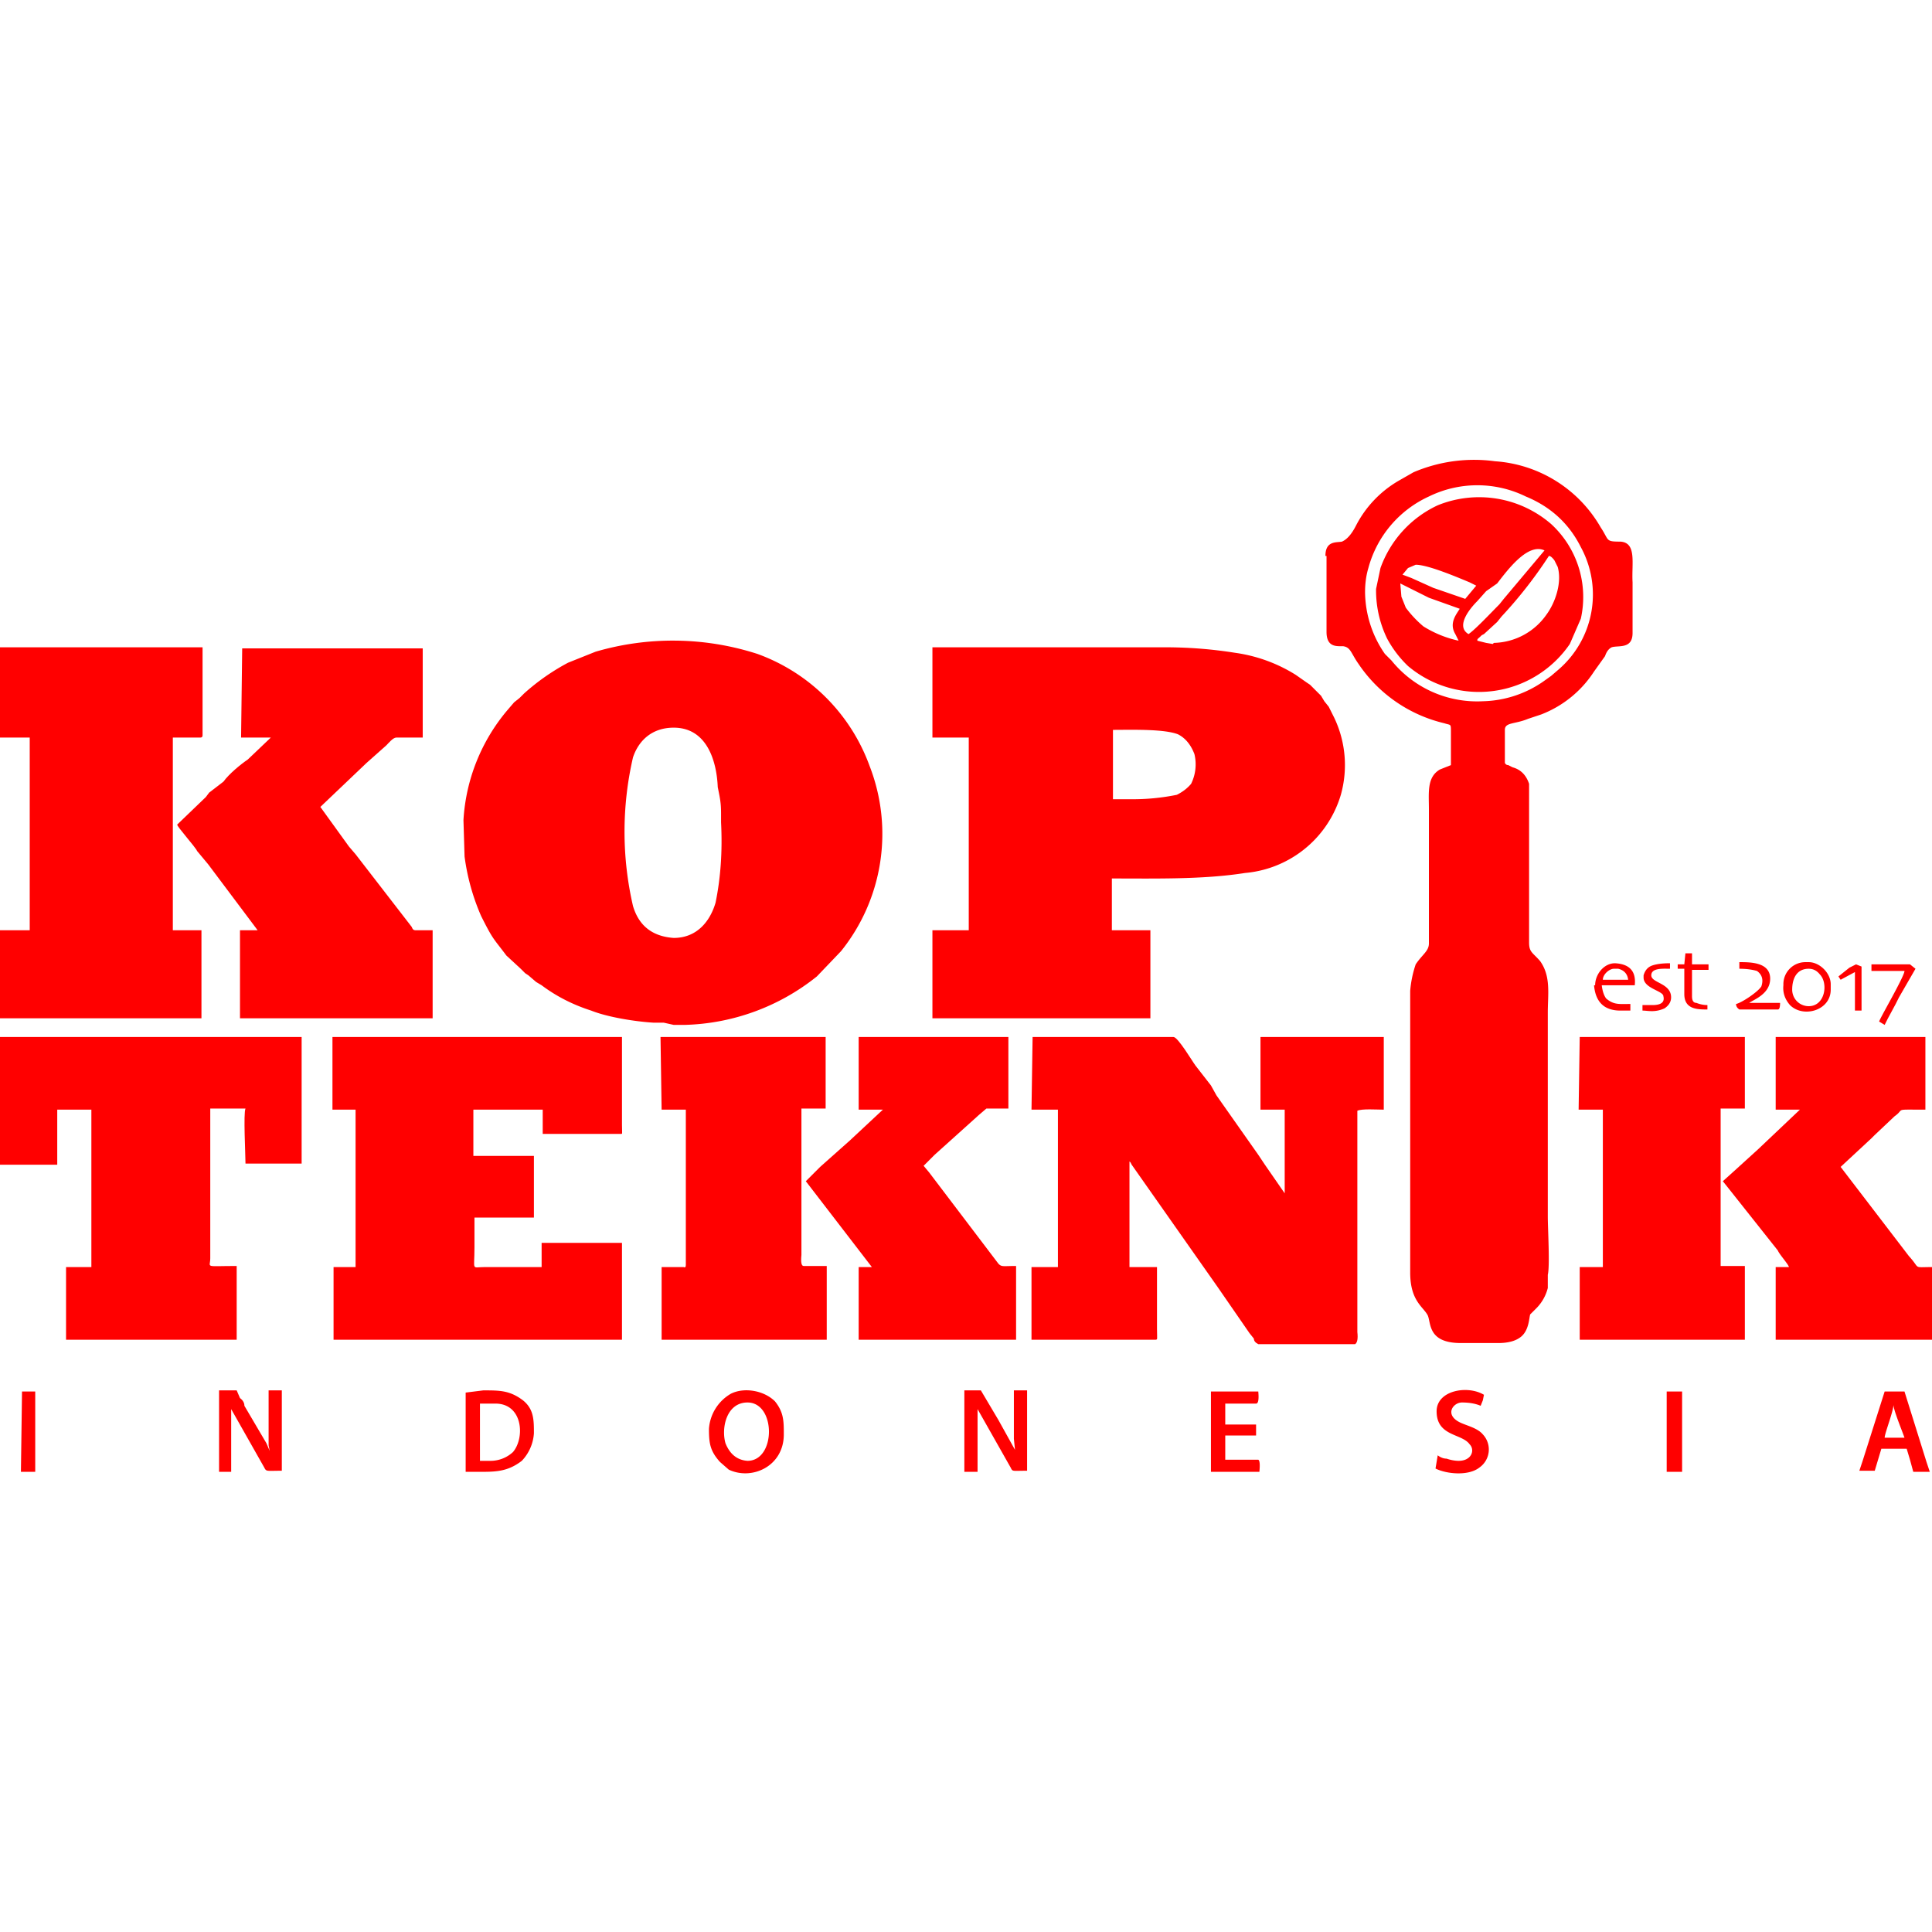<svg xmlns="http://www.w3.org/2000/svg" xml:space="preserve" width="96" height="96" style="shape-rendering:geometricPrecision;text-rendering:geometricPrecision;image-rendering:optimizeQuality;fill-rule:evenodd;clip-rule:evenodd" viewBox="0 0 1.755 1.755"><defs><style>.fil1{fill:red}</style></defs><g id="Layer_x0020_1"><g id="_2927780486496"><path d="M0 0h1.755v1.755H0z" style="fill:none"/><path d="M.612.852Q.583.85.575.823a.3.3 0 0 1 0-.135C.58.673.592.661.612.661c.03 0 .039.03.04.054.002.01.003.014.003.024v.008Q.657.786.65.82C.645.837.633.852.612.852m0 .079h.01a.2.2 0 0 0 .12-.044L.764.864A.17.17 0 0 0 .79.696.17.17 0 0 0 .688.594.25.25 0 0 0 .541.592l-.025.01a.2.2 0 0 0-.04.028L.472.634.467.638.461.645a.17.17 0 0 0-.04.1l.001.033a.2.2 0 0 0 .015.054c.011.022.011.02.023.036L.473.88l.004.004.003.002.007.006.005.003q.02.015.045.023c.015.006.04.01.057.011h.009zM1.027.726h-.016V.663c.016 0 .046-.001.059.004q.01.005.015.018a.04.04 0 0 1-.003.027q-.005.006-.013.01a.2.2 0 0 1-.042.004zM.847.67H.88v.175H.847v.08h.198v-.08H1.01V.798c.04 0 .083.001.121-.005a.1.1 0 0 0 .064-.031.1.1 0 0 0 .023-.04.1.1 0 0 0-.006-.07l-.005-.01-.004-.005-.003-.005-.01-.01L1.187.62l-.01-.007a.14.14 0 0 0-.055-.02.4.4 0 0 0-.064-.005H.847z" class="fil1"/><path d="M1.24.538q0-.012.003-.022a.1.1 0 0 1 .055-.065.1.1 0 0 1 .088 0q.034.014.05.046a.09.09 0 0 1-.02.111l-.007.006-.007.005a.1.1 0 0 1-.055.018A.1.1 0 0 1 1.264.6L1.258.594A.1.1 0 0 1 1.24.538M1.205.505v.069c0 .014.009.013.015.013.007.001.007.006.014.016a.13.13 0 0 0 .078.054c.006.002.006 0 .006.008v.03l-.01.004c-.012.007-.01.021-.01.036v.122c0 .007-.006.01-.012.019A.1.1 0 0 0 1.281.9v.256c0 .026.012.031.016.039.003.007 0 .025.03.025h.034q.014 0 .021-.006c.007-.006.007-.017.008-.02l.006-.006a.04.04 0 0 0 .01-.018v-.012c.002-.008 0-.042 0-.053V.92c0-.017.003-.033-.007-.047-.007-.008-.01-.008-.01-.017V.712Q1.385.7 1.374.697L1.37.695q-.002 0-.003-.002v-.03c0-.007.009-.005.021-.01L1.4.649A.1.1 0 0 0 1.448.61l.01-.014Q1.46.59 1.464.588c.006-.002.019.002.019-.013V.529c-.001-.017.004-.036-.011-.037-.014 0-.01-.001-.018-.013a.12.12 0 0 0-.096-.06.14.14 0 0 0-.074.01l-.014.008a.1.1 0 0 0-.038.04q-.006.012-.013.015c-.005.001-.015-.001-.015.013z" class="fil1"/><path d="M.937 1.008h.024v.143H.937v.066h.112c.003 0 .002 0 .002-.01v-.056h-.025v-.096l.001.001.001.002.078.111.029.042.004.005q0 .003.004.005h.088q.003-.002.002-.011v-.201c.004-.002.018-.001.024-.001V.942h-.112v.066h.022v.077-.001l-.018-.026-.006-.009-.038-.054L1.1.986 1.093.977 1.086.968C1.083.964 1.07.942 1.066.942H.938zM.302 1.008h.021v.143h-.02v.066h.262v-.088H.492v.022H.44c-.012 0-.009.004-.009-.018v-.027h.054V1.05H.43v-.042h.063v.022h.07c.003 0 .002.001.002-.008v-.08H.302zM0 .67h.027v.175H0v.08h.183v-.08H.157V.67h.025Q.184.67.184.668v-.08H0z" class="fil1"/><path d="M.219.67h.027L.225.69C.219.694.208.703.203.71L.19.72.187.724.161.749C.16.75.178.77.179.773l.01.012.045.06H.218v.08h.175v-.08H.377Q.375.845.374.842L.323.776.317.769.291.733l.042-.04.018-.016C.353.675.357.67.36.67h.024V.589H.22zM0 1.058h.052v-.05h.031v.143H.06v.066h.155V1.15c-.03 0-.024.002-.024-.007v-.136h.032c-.002.004 0 .042 0 .05h.051V.942H0zM1.434 1.008h.022v.143h-.021v.066h.15V1.15h-.022v-.143h.022V.942h-.15zM.601 1.008h.022v.141q0 .003-.002.002h-.02v.066h.15V1.15H.73q-.003 0-.002-.01v-.133h.022V.942H.6z" class="fil1"/><path d="M.78 1.008h.022l-.03.028-.018.016-.009.008-.004.004-.009.009.03.039.03.039H.78v.066h.143V1.15c-.012 0-.013.001-.016-.002l-.063-.083-.005-.006.01-.01.04-.036.007-.006h.02V.942H.78zM1.613 1.008h.022l-.038.036-.022.02-.01.009.004.005.046.058c.001.003.01.013.01.015h-.012v.066h.142v-.066c-.018 0-.01.002-.021-.01l-.062-.081.028-.026.003-.003.018-.017c.01-.007-.002-.006.028-.006V.942h-.136zM1.272.53l.026.013.028.01c-.003.005-.01.013-.004.023l.003.006a.1.1 0 0 1-.032-.013.1.1 0 0 1-.016-.017l-.004-.01zm.084.055L1.35.584 1.342.582c0-.002 0-.001.004-.005l.002-.001.012-.011.004-.005a.4.4 0 0 0 .043-.055q.002 0 .005.004l.003.006c.004.014-.002.032-.01.043a.06.06 0 0 1-.048.026zm-.07-.072c.011 0 .037.011.049.016l.006.003-.01.012-.029-.01-.02-.009-.008-.003.005-.006zm.048.063c-.012-.007.001-.023.008-.03L1.35.537 1.36.53C1.37.517 1.388.493 1.403.5l-.037.044-.004.005c-.007.007-.022.023-.028.027M1.25.535a.1.1 0 0 0 .01.045.1.1 0 0 0 .019.025.1.1 0 0 0 .147-.02l.01-.023a.09.09 0 0 0-.027-.086.1.1 0 0 0-.103-.017.1.1 0 0 0-.052.057zM.876 1.337h.012V1.28l.03.053c.002.004.001.003.015.003v-.073H.921v.044l.001.01-.015-.027-.016-.027H.876zM.199 1.337H.21V1.28l.03.053c.002.004.002.003.016.003v-.073H.244v.05l.001.005-.003-.007-.02-.034q0-.004-.004-.007l-.003-.007H.199zM.446 1.327h-.01v-.052H.45c.025 0 .027.031.016.044a.03.03 0 0 1-.02.008m-.023-.062v.072h.012c.015 0 .026 0 .039-.01a.04.04 0 0 0 .011-.025c0-.012 0-.022-.01-.03-.012-.009-.021-.009-.036-.009zM.679 1.327q-.014-.001-.02-.016c-.004-.014.001-.037.02-.037.026 0 .026.053 0 .053m-.035-.029c0 .013.001.02.01.03l.008.007c.021.01.05-.003.05-.032 0-.012 0-.02-.008-.03-.01-.01-.028-.013-.04-.007a.04.04 0 0 0-.02.032M1.72 1.276c0 .005.008.024.01.03h-.018c0-.004.008-.024.008-.03m-.031.06h.014l.006-.02h.023l.003.01.003.011h.015l-.003-.009-.02-.064h-.018l-.02.063zM1.1 1.337h.044q.001-.01-.001-.011h-.03v-.022h.028v-.01h-.028v-.019h.028q.003 0 .002-.011H1.1zM1.305 1.282c0 .023.023.02.03.03.005.005.002.015-.01.015q-.005 0-.011-.002-.004 0-.008-.003l-.002.012c.01.005.03.007.04-.001a.02.02 0 0 0 .003-.03c-.005-.006-.015-.008-.021-.011-.014-.007-.006-.018.002-.018q.01 0 .017.003l.002-.005.001-.005c-.015-.009-.043-.004-.043.015M.019 1.337h.013v-.073H.02zM1.514 1.337h.014v-.073h-.014zM1.628.899c0-.01.004-.019.015-.019q.006 0 .01.005c.008.008.005.029-.01.029a.015.015 0 0 1-.015-.015M1.62.895q-.001.01.006.018c.012.012.037.005.037-.014V.894c0-.01-.01-.02-.02-.02h-.003a.02.02 0 0 0-.02.02M1.467.88h.003q.008.002.009.01h-.023c0-.005.006-.01.01-.01m-.018.015q.002.023.024.023h.009V.912c-.01 0-.015.001-.022-.005Q1.456.903 1.455.895h.03q.002-.019-.018-.02c-.01 0-.018.01-.018.02M1.58.878V.88q.009 0 .016.002.007.005.004.014c-.003.005-.018.015-.023.016q0 .003.003.005h.035q.002 0 .002-.006h-.028c.004-.003.019-.008.019-.022 0-.015-.018-.015-.028-.015zM1.7.882h.03c0 .005-.023.044-.023.046l.005.003.003-.006.007-.013.003-.006L1.74.88 1.735.876H1.7zM1.53.876h-.006V.88h.006v.023c0 .014.012.014.021.014V.913q-.005 0-.01-.002-.004 0-.004-.006V.881h.015V.876h-.015v-.01h-.006zM1.493.886v.002c0 .01.018.012.018.017q.002.008-.01.008h-.009v.005c.005 0 .011.002.02-.002q.006-.004.006-.01C1.518.893 1.5.893 1.5.886s.011-.006.017-.006V.875q-.01 0-.016.002t-.008.009zM1.67.887q0 0 .002.003l.013-.007v.035h.006v-.04L1.686.876 1.68.879z" class="fil1"/></g></g></svg>